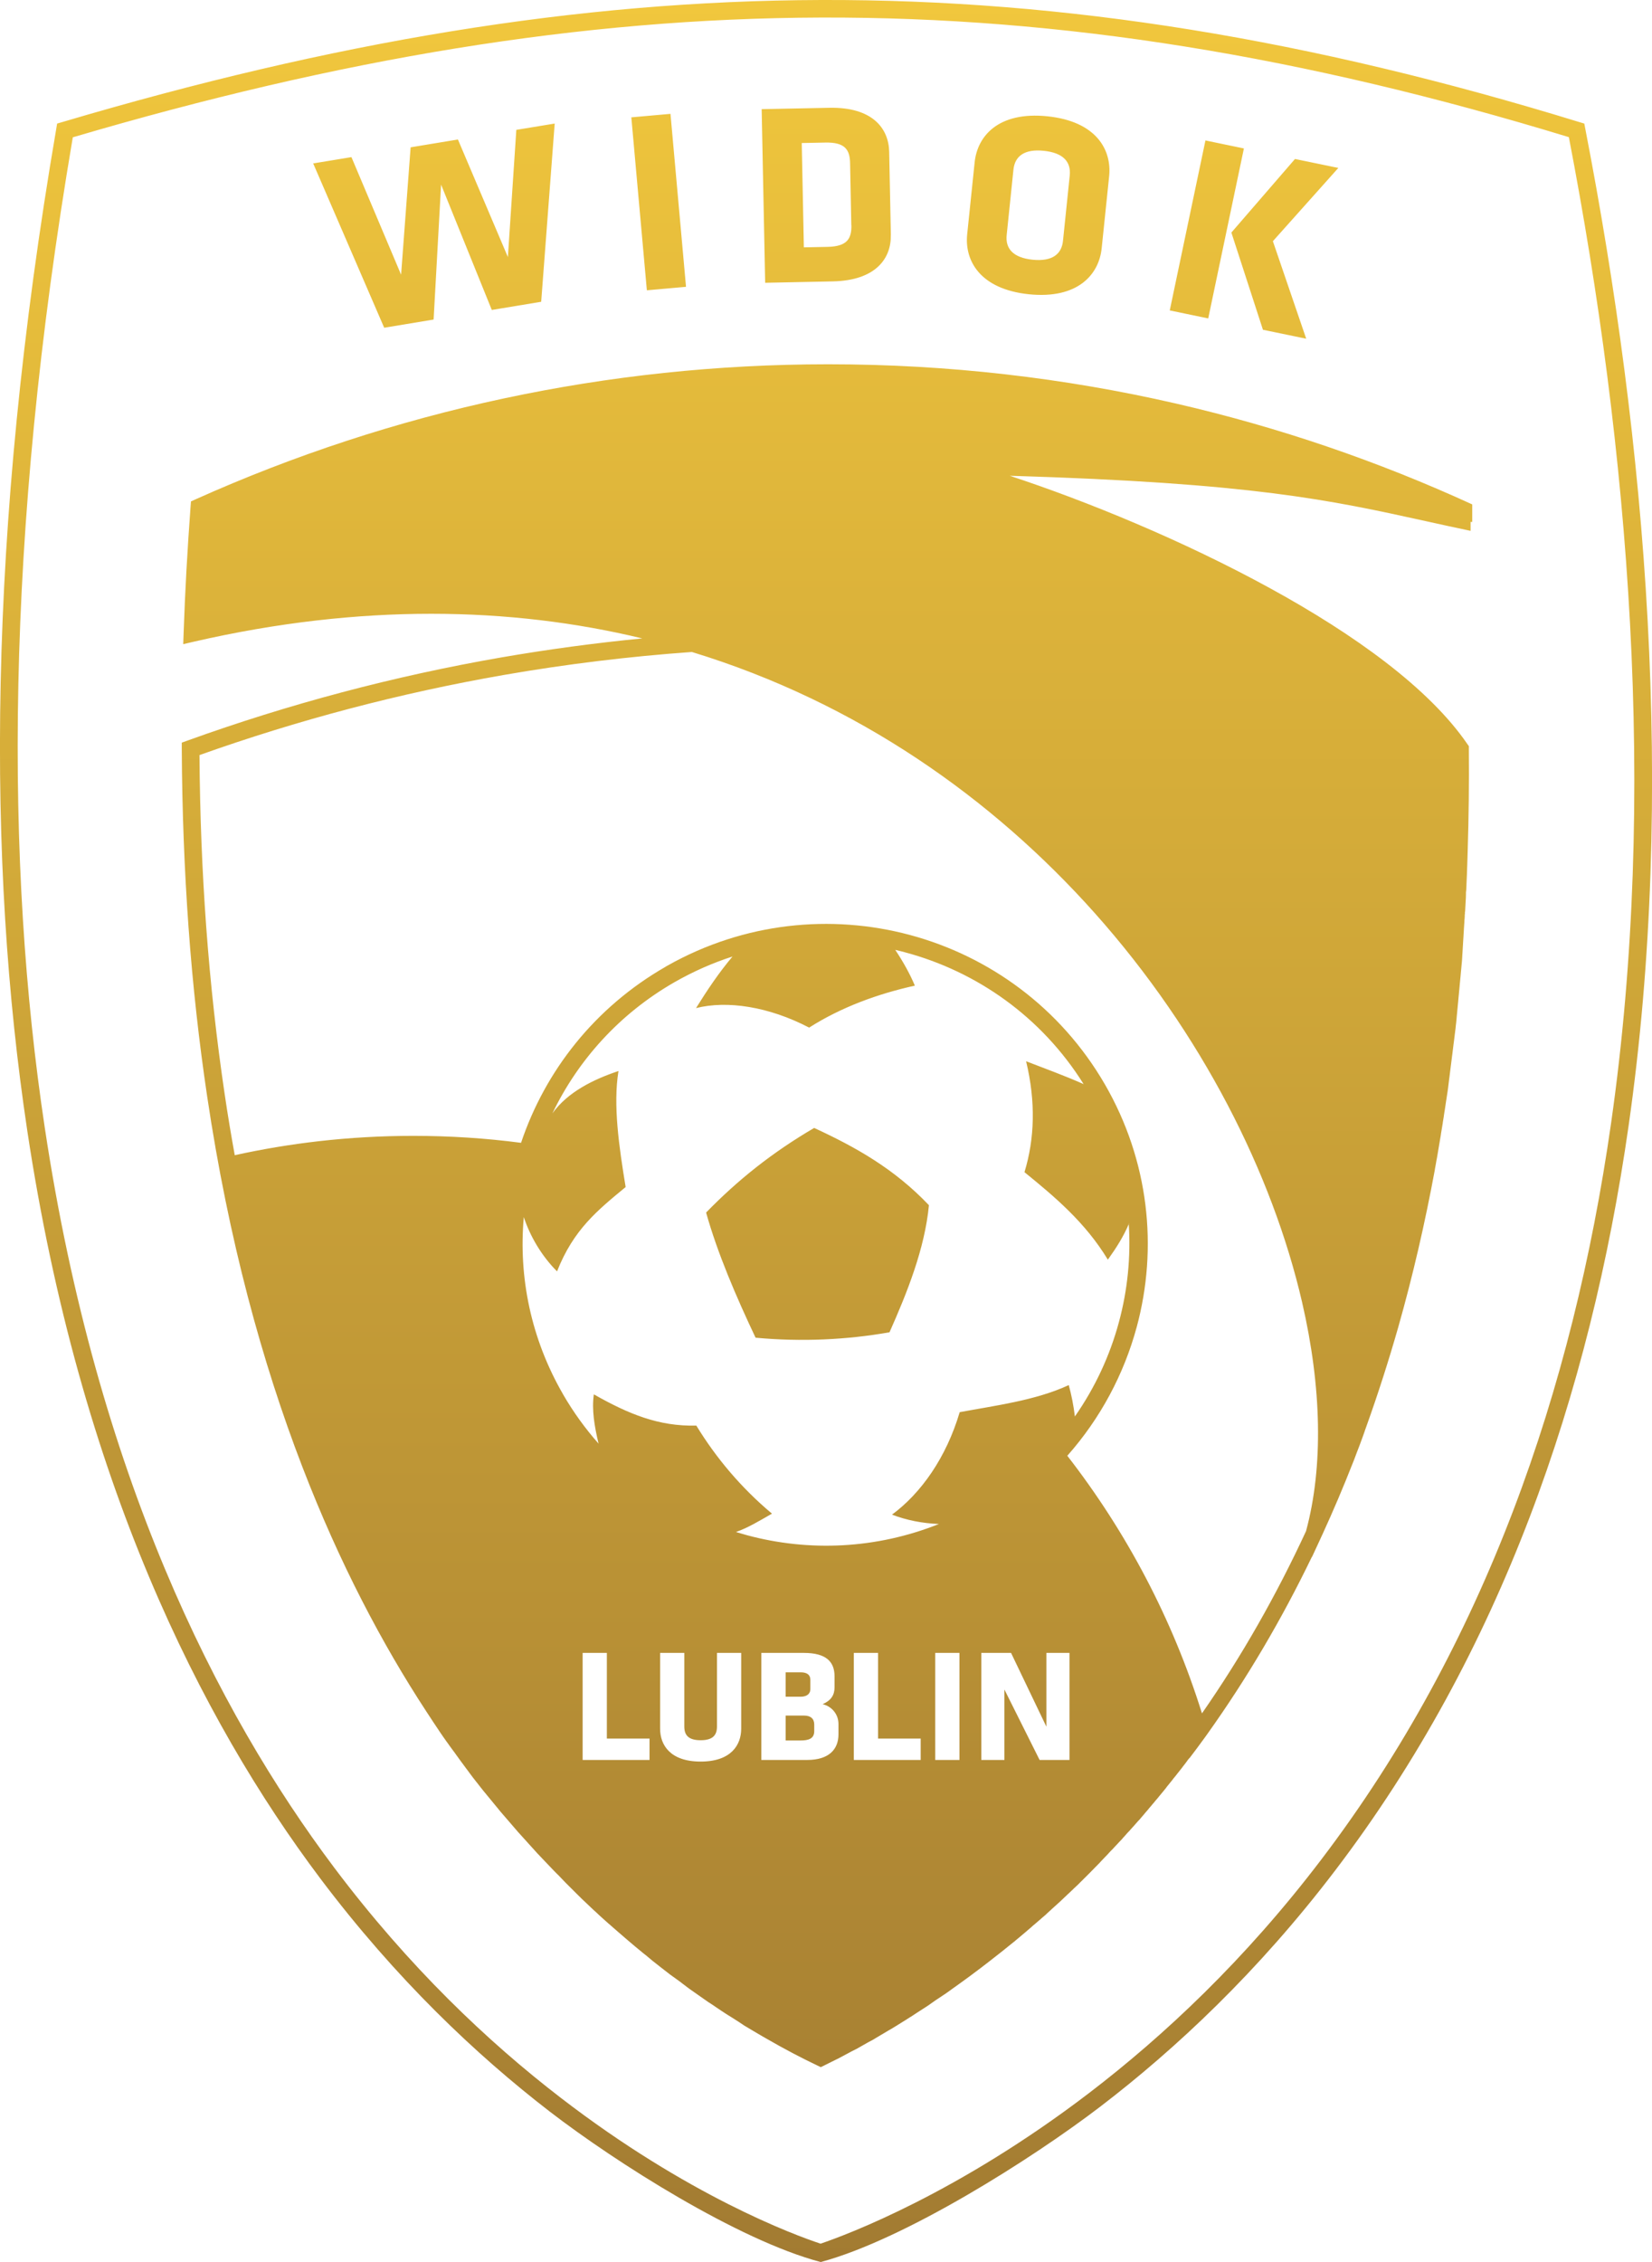 <?xml version="1.0" encoding="UTF-8"?>
<svg xmlns="http://www.w3.org/2000/svg" width="57" height="78" viewBox="0 0 57 78" fill="none">
  <path fill-rule="evenodd" clip-rule="evenodd" d="M32.053 41.56C30.854 40.297 29.516 39.552 28.092 38.894C26.656 39.733 25.47 40.676 24.363 41.811C24.752 43.205 25.403 44.719 26.07 46.127C27.651 46.275 29.224 46.199 30.691 45.94C31.299 44.574 31.908 43.057 32.051 41.562M38.954 42.193C38.763 42.642 38.517 43.029 38.225 43.436C37.443 42.145 36.383 41.261 35.348 40.419C35.699 39.27 35.741 37.991 35.404 36.594C36.069 36.853 36.716 37.084 37.389 37.383C35.937 35.063 33.705 33.501 31.226 32.838C31.114 32.807 31.002 32.779 30.89 32.754C31.148 33.142 31.383 33.554 31.566 33.987C30.293 34.268 29.028 34.728 27.918 35.434C26.521 34.706 25.086 34.491 24.015 34.762C24.407 34.134 24.8 33.546 25.274 32.983C24.592 33.203 23.925 33.496 23.28 33.864L23.266 33.872C21.368 34.962 19.941 36.56 19.06 38.392C19.59 37.65 20.49 37.215 21.34 36.931C21.149 38.102 21.357 39.53 21.587 40.932C20.622 41.73 19.789 42.393 19.22 43.84C18.682 43.302 18.287 42.622 18.073 41.967C17.888 44.025 18.314 46.155 19.428 48.079L19.433 48.09C19.789 48.703 20.199 49.267 20.653 49.78C20.513 49.202 20.412 48.603 20.49 48.081C21.679 48.754 22.725 49.191 24.026 49.158C24.705 50.27 25.571 51.302 26.636 52.194C26.202 52.442 25.798 52.688 25.392 52.827C25.52 52.866 25.647 52.903 25.779 52.939C27.918 53.513 30.239 53.413 32.396 52.551C31.818 52.526 31.288 52.423 30.778 52.228C31.782 51.486 32.648 50.262 33.113 48.695C34.322 48.469 35.732 48.293 36.876 47.761C36.971 48.104 37.044 48.48 37.087 48.843C37.782 47.85 38.295 46.746 38.606 45.592C38.906 44.487 39.021 43.336 38.945 42.181L38.954 42.193ZM49.951 37.96C49.934 38.077 49.917 38.197 49.897 38.314L49.951 37.96ZM22.969 33.331L23.045 33.289C25.683 31.806 28.675 31.513 31.389 32.238C34.131 32.972 36.59 34.748 38.121 37.388C39.649 40.029 39.958 43.035 39.22 45.762C38.78 47.384 37.97 48.907 36.826 50.198C38.87 52.83 40.457 55.83 41.472 59.081C42.857 57.093 44.048 54.988 45.063 52.797C45.663 50.577 45.605 47.836 44.926 44.9C43.903 40.481 41.477 35.637 37.771 31.483C34.255 27.543 29.586 24.225 23.872 22.482C21.682 22.638 19.526 22.903 17.403 23.271C13.781 23.901 10.265 24.833 6.883 26.037C6.897 28.084 6.976 30.049 7.113 31.932C7.262 33.959 7.478 35.885 7.75 37.715C7.856 38.437 7.974 39.142 8.1 39.834C9.051 39.624 10.018 39.463 10.999 39.351C12.073 39.229 13.164 39.167 14.266 39.167C15.525 39.167 16.764 39.248 17.978 39.407C18.808 36.934 20.516 34.739 22.969 33.334V33.331ZM35.87 60.687H36.901V56.996H36.105V59.541L34.885 56.996H33.859V60.687H34.656V58.259L35.87 60.687ZM33.105 60.687V56.996H32.269V60.687H33.105ZM31.767 60.687V59.951H30.296V56.996H29.46V60.687H31.767ZM28.094 59.695C28.094 59.96 27.887 60.015 27.626 60.015H27.108V59.157H27.744C27.968 59.157 28.094 59.263 28.094 59.466V59.692V59.695ZM27.96 58.248C27.96 58.398 27.848 58.507 27.626 58.507H27.108V57.665H27.626C27.862 57.665 27.96 57.765 27.96 57.924V58.245V58.248ZM28.93 59.806V59.447C28.93 59.104 28.692 58.836 28.383 58.764C28.678 58.635 28.795 58.448 28.795 58.181V57.804C28.795 57.305 28.512 56.996 27.736 56.996H26.269V60.687H27.853C28.593 60.687 28.93 60.328 28.93 59.806ZM24.738 56.996V59.536C24.738 59.834 24.592 60.007 24.175 60.007C23.757 60.007 23.611 59.834 23.611 59.536V56.996H22.776V59.611C22.776 60.172 23.126 60.743 24.175 60.743C25.223 60.743 25.574 60.172 25.574 59.611V56.996H24.738ZM22.411 60.687V59.951H20.939V56.996H20.103V60.687H22.411ZM43.575 11.371L45.069 11.68L43.919 8.317L46.177 5.791L44.682 5.482L42.487 8.019L43.575 11.368V11.371ZM40.361 10.704L41.688 10.98L42.919 5.119L41.592 4.843L40.361 10.704ZM36.677 8.304C36.63 8.769 36.301 9.023 35.629 8.956C34.953 8.886 34.686 8.571 34.734 8.106L34.967 5.853C35.014 5.387 35.343 5.13 36.015 5.2C36.691 5.27 36.958 5.585 36.91 6.051L36.677 8.304ZM38.27 6.073C38.362 5.169 37.83 4.185 36.139 4.01C34.448 3.837 33.722 4.693 33.629 5.596L33.371 8.083C33.279 8.987 33.812 9.971 35.502 10.147C37.193 10.319 37.919 9.463 38.012 8.56L38.27 6.073ZM29.376 7.768C29.384 8.237 29.227 8.499 28.549 8.513L27.736 8.529L27.663 4.932L28.476 4.916C29.154 4.902 29.323 5.158 29.331 5.627L29.373 7.765L29.376 7.768ZM30.738 8.108L30.68 5.231C30.663 4.422 30.096 3.686 28.613 3.717L26.28 3.764L26.401 9.751L28.734 9.703C30.217 9.673 30.753 8.909 30.736 8.108H30.738ZM23.67 9.89L23.134 3.926L21.783 4.046L22.319 10.01L23.67 9.89ZM19.136 4.261L17.815 4.478L17.524 8.864L15.8 4.81L14.168 5.08L13.839 9.472L12.126 5.418L10.806 5.635L13.256 11.301L14.961 11.019L15.219 6.366L16.969 10.688L18.673 10.406L19.139 4.258L19.136 4.261ZM28.313 77.367C29.233 77.055 33.049 75.63 37.58 72.17C40.157 70.201 42.961 67.577 45.588 64.123C51.221 56.722 54.271 47.931 55.587 38.738C57.21 27.395 56.195 15.442 54.131 4.729C44.965 1.932 36.646 0.58 28.33 0.605C20.014 0.63 11.689 2.033 2.512 4.735C0.157 18.587 0.179 29.821 1.545 38.886C3.345 50.836 7.472 59.003 11.532 64.401C14.106 67.823 16.837 70.407 19.344 72.334C23.732 75.714 27.41 77.069 28.313 77.367ZM28.316 78C25.462 77.244 21.247 74.565 18.971 72.814C16.43 70.856 13.657 68.235 11.044 64.764C6.934 59.299 2.756 51.043 0.939 38.975C-0.438 29.812 -0.46 18.453 1.94 4.447L1.971 4.261L2.153 4.208C11.456 1.453 19.89 0.025 28.33 -2.95065e-05C36.767 -0.025 45.195 1.352 54.487 4.208L54.664 4.261L54.698 4.439C56.798 15.252 57.835 27.345 56.192 38.824C54.863 48.112 51.776 57.001 46.076 64.488C43.412 67.99 40.566 70.653 37.95 72.652C35.62 74.431 31.226 77.219 28.319 78H28.316ZM50.797 17.998V17.728V17.393C47.55 15.905 44.133 14.733 40.58 13.916C36.722 13.03 32.704 12.561 28.579 12.561C24.749 12.561 21.009 12.966 17.403 13.735C13.697 14.524 10.133 15.701 6.754 17.215L6.589 17.29L6.575 17.471C6.521 18.202 6.474 18.935 6.432 19.674C6.392 20.388 6.362 21.105 6.336 21.818L6.322 22.212L6.709 22.122C12.443 20.809 17.611 20.918 22.161 22.014C20.521 22.173 18.901 22.393 17.299 22.669C13.573 23.316 9.956 24.28 6.474 25.535L6.272 25.608V25.822C6.283 27.975 6.364 30.024 6.505 31.973C6.653 34.017 6.872 35.958 7.147 37.801C7.887 42.761 9.048 46.989 10.43 50.574C11.717 53.915 13.197 56.706 14.711 59.017C14.768 59.104 14.824 59.19 14.88 59.274L14.958 59.394L14.964 59.402L15.048 59.528L15.132 59.653L15.14 59.667L15.216 59.778L15.233 59.803L15.3 59.901L15.326 59.937L15.387 60.024L15.418 60.068L15.432 60.085L15.499 60.18L15.533 60.227L15.586 60.3L15.609 60.331L15.648 60.383L15.704 60.459L15.715 60.475L15.783 60.57L15.802 60.595L15.864 60.682L15.889 60.715L15.903 60.735L15.982 60.841L15.99 60.852L16.074 60.966L16.122 61.03L16.17 61.094L16.217 61.159L16.265 61.223L16.313 61.287L16.363 61.351L16.413 61.415L16.464 61.479L16.514 61.543L16.565 61.608L16.615 61.672L16.666 61.736L16.716 61.797L16.767 61.858L16.817 61.92L16.868 61.981L16.918 62.042L16.969 62.104L17.019 62.165L17.07 62.227L17.12 62.288L17.171 62.349L17.221 62.411L17.271 62.472L17.322 62.531L17.372 62.589L17.423 62.648L17.473 62.706L17.524 62.765L17.574 62.823L17.625 62.882L17.675 62.94L17.726 62.999L17.776 63.057L17.827 63.116L17.877 63.175L17.928 63.23L17.978 63.286L18.029 63.342L18.079 63.398L18.13 63.453L18.18 63.509L18.23 63.565C18.298 63.64 18.362 63.713 18.43 63.785L18.48 63.841L18.53 63.897L18.581 63.95L18.631 64.003L18.682 64.056L18.732 64.109L18.783 64.162L18.833 64.215L18.884 64.268L18.934 64.321L18.985 64.374L19.035 64.427L19.086 64.48L19.186 64.583L19.237 64.633L19.288 64.683L19.344 64.742L19.4 64.8L19.456 64.859L19.512 64.917L19.568 64.973L19.624 65.029L19.68 65.085L19.736 65.14L19.792 65.196L19.848 65.252L19.904 65.308L19.96 65.363L20.017 65.419L20.073 65.475L20.129 65.528L20.185 65.581L20.241 65.634L20.297 65.687L20.353 65.74L20.409 65.793L20.465 65.846L20.575 65.946L20.631 65.999L20.687 66.052L20.743 66.102L20.799 66.153L20.855 66.203L20.911 66.253L21.02 66.35H21.023L21.079 66.401L21.082 66.403L21.191 66.498L21.303 66.596C21.396 66.677 21.488 66.757 21.581 66.836C21.637 66.883 21.693 66.93 21.747 66.978L21.803 67.025L21.859 67.073L21.915 67.12C22.007 67.195 22.097 67.273 22.189 67.346L22.246 67.391L22.302 67.435L22.355 67.48L22.408 67.524L22.462 67.569L22.515 67.614L22.568 67.655L22.621 67.697L22.675 67.739L22.728 67.781L22.781 67.823L22.834 67.865L22.885 67.903L22.935 67.943L22.986 67.982L23.036 68.021L23.087 68.06L23.137 68.099L23.188 68.135L23.238 68.171L23.289 68.207L23.339 68.244L23.39 68.28L23.44 68.316L23.488 68.352L23.535 68.389L23.583 68.425L23.631 68.461L23.678 68.497L23.726 68.534L23.774 68.57L23.821 68.603L23.869 68.637L23.917 68.67L23.964 68.704L24.012 68.737L24.06 68.771L24.107 68.804L24.155 68.838L24.203 68.871L24.25 68.904L24.298 68.938L24.346 68.971L24.438 69.036L24.486 69.066L24.534 69.097L24.581 69.128L24.626 69.158L24.671 69.189L24.716 69.22L24.808 69.281L24.853 69.312L24.898 69.342L24.988 69.401L25.033 69.431L25.078 69.459L25.122 69.487L25.167 69.515L25.212 69.543L25.257 69.571L25.302 69.599L25.389 69.655L25.476 69.71L25.518 69.738L25.56 69.766L25.602 69.794L25.644 69.822L25.686 69.85L25.728 69.875L25.77 69.9L25.812 69.925L25.854 69.95L25.896 69.975L25.938 70L25.98 70.025L26.022 70.05L26.028 70.053L26.146 70.123L26.227 70.17L26.308 70.218L26.429 70.287C27.085 70.667 27.677 70.973 28.187 71.216L28.319 71.28L28.451 71.216L28.484 71.199L28.518 71.183L28.552 71.166L28.585 71.149L28.619 71.132L28.652 71.116L28.686 71.099L28.72 71.082L28.753 71.066L28.787 71.049L28.821 71.032L28.854 71.015L28.888 70.999L28.924 70.982L28.961 70.962L28.997 70.943L29.034 70.923L29.07 70.904L29.107 70.884L29.143 70.865L29.18 70.845L29.216 70.826L29.253 70.806L29.289 70.787L29.325 70.767L29.362 70.748L29.398 70.728L29.438 70.709L29.477 70.689L29.516 70.669L29.555 70.65L29.595 70.628L29.634 70.605L29.673 70.583L29.712 70.561L29.752 70.538L29.791 70.516L29.83 70.494L29.869 70.472L29.909 70.449L29.948 70.427L29.99 70.405L30.032 70.382L30.074 70.36L30.116 70.338L30.158 70.313L30.2 70.287L30.242 70.262L30.284 70.237L30.326 70.212L30.368 70.187L30.41 70.162L30.453 70.137L30.495 70.112L30.5 70.109L30.668 70.009L30.713 69.984C30.786 69.939 30.862 69.894 30.935 69.85L30.98 69.822L31.114 69.738L31.159 69.71L31.204 69.683C31.266 69.643 31.327 69.607 31.389 69.565L31.482 69.507L31.529 69.476L31.669 69.384L31.717 69.353L31.765 69.323L31.812 69.292L31.86 69.261L31.908 69.231L31.955 69.2L32.003 69.169L32.051 69.136L32.098 69.103L32.146 69.069L32.194 69.036L32.241 69.002L32.289 68.969L32.34 68.935L32.39 68.902L32.441 68.868L32.491 68.835L32.541 68.801L32.592 68.768L32.642 68.734L32.693 68.698L32.743 68.662L32.794 68.626L32.844 68.589L32.945 68.517L32.996 68.481L33.046 68.445L33.097 68.408L33.147 68.372L33.197 68.336L33.301 68.26L33.458 68.146C33.579 68.057 33.702 67.965 33.826 67.87C33.913 67.803 34.002 67.736 34.092 67.666C34.389 67.438 34.689 67.198 34.995 66.95H34.998L35.048 66.905L35.054 66.9L35.101 66.861L35.113 66.852C35.208 66.774 35.303 66.693 35.398 66.612L35.424 66.59L35.455 66.562L35.57 66.465L35.584 66.451L35.626 66.415L35.637 66.403L35.684 66.364L35.693 66.359L35.743 66.314L35.802 66.264L35.856 66.217H35.858L35.965 66.122L35.976 66.113L36.035 66.063L36.077 66.027L36.094 66.01L36.13 65.977L36.15 65.957L36.209 65.904L36.24 65.876L36.268 65.851L36.293 65.826L36.324 65.798L36.346 65.779L36.383 65.745L36.442 65.692L36.458 65.678L36.501 65.639L36.512 65.628L36.559 65.586L36.568 65.578L36.618 65.531L36.624 65.525L36.677 65.475L36.733 65.422L36.786 65.372L36.792 65.366L36.851 65.31L36.896 65.269L36.91 65.255L36.952 65.216L36.969 65.199L37.008 65.163L37.028 65.143L37.061 65.11L37.087 65.087L37.145 65.032L37.173 65.007L37.204 64.976L37.227 64.954L37.26 64.92L37.28 64.9L37.319 64.862L37.378 64.803L37.389 64.792L37.434 64.747L37.443 64.739L37.493 64.689L37.499 64.683L37.552 64.63L37.608 64.574L37.661 64.519L37.667 64.513L37.717 64.463L37.726 64.454L37.771 64.407L37.785 64.393L37.827 64.351L37.835 64.343L37.88 64.296L37.886 64.29L37.936 64.24L37.986 64.184L38.037 64.131L38.043 64.125L38.087 64.078L38.096 64.07L38.138 64.025L38.152 64.011L38.208 63.953L38.242 63.916L38.261 63.894L38.292 63.861L38.315 63.835L38.343 63.807L38.371 63.78L38.427 63.721L38.446 63.699L38.48 63.663L38.497 63.646L38.536 63.604L38.645 63.487L38.651 63.481L38.702 63.428L38.752 63.37L38.803 63.314L38.808 63.308L38.853 63.258L38.861 63.247L38.903 63.2L38.917 63.186L38.957 63.144L38.974 63.127L39.007 63.088L39.027 63.066L39.058 63.032L39.08 63.007L39.108 62.977L39.136 62.946L39.159 62.918L39.189 62.885L39.209 62.862L39.243 62.823L39.26 62.804L39.299 62.762L39.313 62.748L39.355 62.701L39.363 62.689L39.408 62.636L39.414 62.631L39.461 62.575L39.512 62.514L39.562 62.455L39.568 62.45L39.613 62.397L39.621 62.386L39.663 62.335L39.675 62.321L39.714 62.277L39.73 62.257L39.764 62.215L39.784 62.193L39.815 62.157L39.837 62.129L39.865 62.096L39.89 62.065L39.916 62.037L39.946 62.001L39.966 61.976L40 61.934L40.017 61.914L40.053 61.87L40.067 61.853L40.109 61.803L40.117 61.792L40.162 61.739L40.168 61.73L40.216 61.672L40.266 61.605L40.316 61.543L40.417 61.418L40.429 61.404L40.468 61.354L40.482 61.334L40.518 61.29L40.538 61.267L40.569 61.228L40.591 61.2L40.619 61.164L40.645 61.131L40.67 61.1L40.698 61.064L40.72 61.036L40.754 60.994L40.771 60.972L40.807 60.924L40.821 60.905L40.861 60.855L40.872 60.841L40.914 60.785L40.919 60.777L40.967 60.715V60.71L41.02 60.643L41.026 60.637L41.032 60.632L41.037 60.626L41.043 60.62L41.048 60.615L41.054 60.609C41.147 60.487 41.228 60.378 41.295 60.289C41.404 60.141 41.491 60.021 41.562 59.926L41.648 59.806C43.033 57.866 44.234 55.819 45.265 53.683H45.271L45.56 53.059L45.585 53.003L45.636 52.894C46.003 52.094 46.348 51.282 46.67 50.463L46.715 50.351L46.735 50.298L46.757 50.24L46.799 50.128L46.838 50.025L46.847 50.003L46.886 49.902L46.928 49.791L46.948 49.735L46.97 49.676L47.012 49.562L47.018 49.545L47.029 49.515L47.085 49.358L47.091 49.336L47.152 49.166C47.553 48.048 47.915 46.916 48.243 45.77C48.748 43.991 49.168 42.173 49.508 40.333V40.322L49.544 40.126L49.566 39.995L49.581 39.923C49.628 39.65 49.673 39.382 49.718 39.111V39.1C49.74 38.972 49.763 38.844 49.782 38.716V38.704L49.802 38.584L49.816 38.498V38.49L49.841 38.325L49.847 38.294C49.864 38.177 49.883 38.057 49.9 37.94L49.909 37.887L49.92 37.812L49.94 37.684L49.953 37.595L49.965 37.505L49.976 37.416L49.987 37.327L49.998 37.238L50.01 37.148L50.021 37.059L50.032 36.97L50.043 36.881L50.054 36.792L50.066 36.702L50.077 36.613L50.088 36.524L50.099 36.435L50.111 36.346L50.122 36.256L50.133 36.167L50.144 36.078L50.155 35.989L50.167 35.899L50.178 35.81L50.189 35.721L50.2 35.632L50.211 35.542L50.223 35.453L50.231 35.364L50.242 35.275L50.251 35.186L50.259 35.096L50.267 35.007L50.276 34.918L50.284 34.829L50.293 34.739L50.301 34.65L50.31 34.561L50.318 34.472L50.326 34.383L50.335 34.293L50.343 34.204L50.352 34.115L50.36 34.026L50.368 33.936L50.377 33.847L50.385 33.758L50.394 33.669L50.402 33.577L50.41 33.487L50.419 33.395L50.427 33.306L50.436 33.214L50.444 33.122L50.45 33.03L50.455 32.938L50.461 32.846L50.467 32.754L50.472 32.662L50.478 32.57L50.483 32.478L50.489 32.386L50.495 32.294L50.5 32.202L50.506 32.11L50.511 32.018L50.517 31.926L50.523 31.842L50.528 31.762V31.736L50.534 31.678L50.539 31.597V31.547L50.545 31.513V31.452L50.551 31.433L50.556 31.357V31.349C50.565 31.212 50.57 31.076 50.579 30.936V30.88L50.581 30.855V30.772L50.59 30.691L50.598 30.526V30.501L50.601 30.443L50.615 30.119V30.111L50.618 30.027V30.022L50.621 29.944V29.927L50.624 29.863C50.629 29.698 50.635 29.534 50.64 29.366V29.355C50.677 28.181 50.691 27.002 50.68 25.82V25.728L50.626 25.652C49.306 23.728 46.726 21.874 43.83 20.288C40.827 18.64 37.473 17.271 34.841 16.406C43.219 16.654 45.894 17.243 49.208 17.973C49.704 18.082 50.217 18.196 50.741 18.305V17.996L50.797 17.998Z" fill="url(#paint0_linear_158_5457)"></path>
  <defs>
    <linearGradient id="paint0_linear_158_5457" x1="28.5" y1="-0" x2="28.5" y2="78" gradientUnits="userSpaceOnUse">
      <stop stop-color="#F1C73D"></stop>
      <stop offset="1" stop-color="#A27B32"></stop>
    </linearGradient>
  </defs>
</svg>
